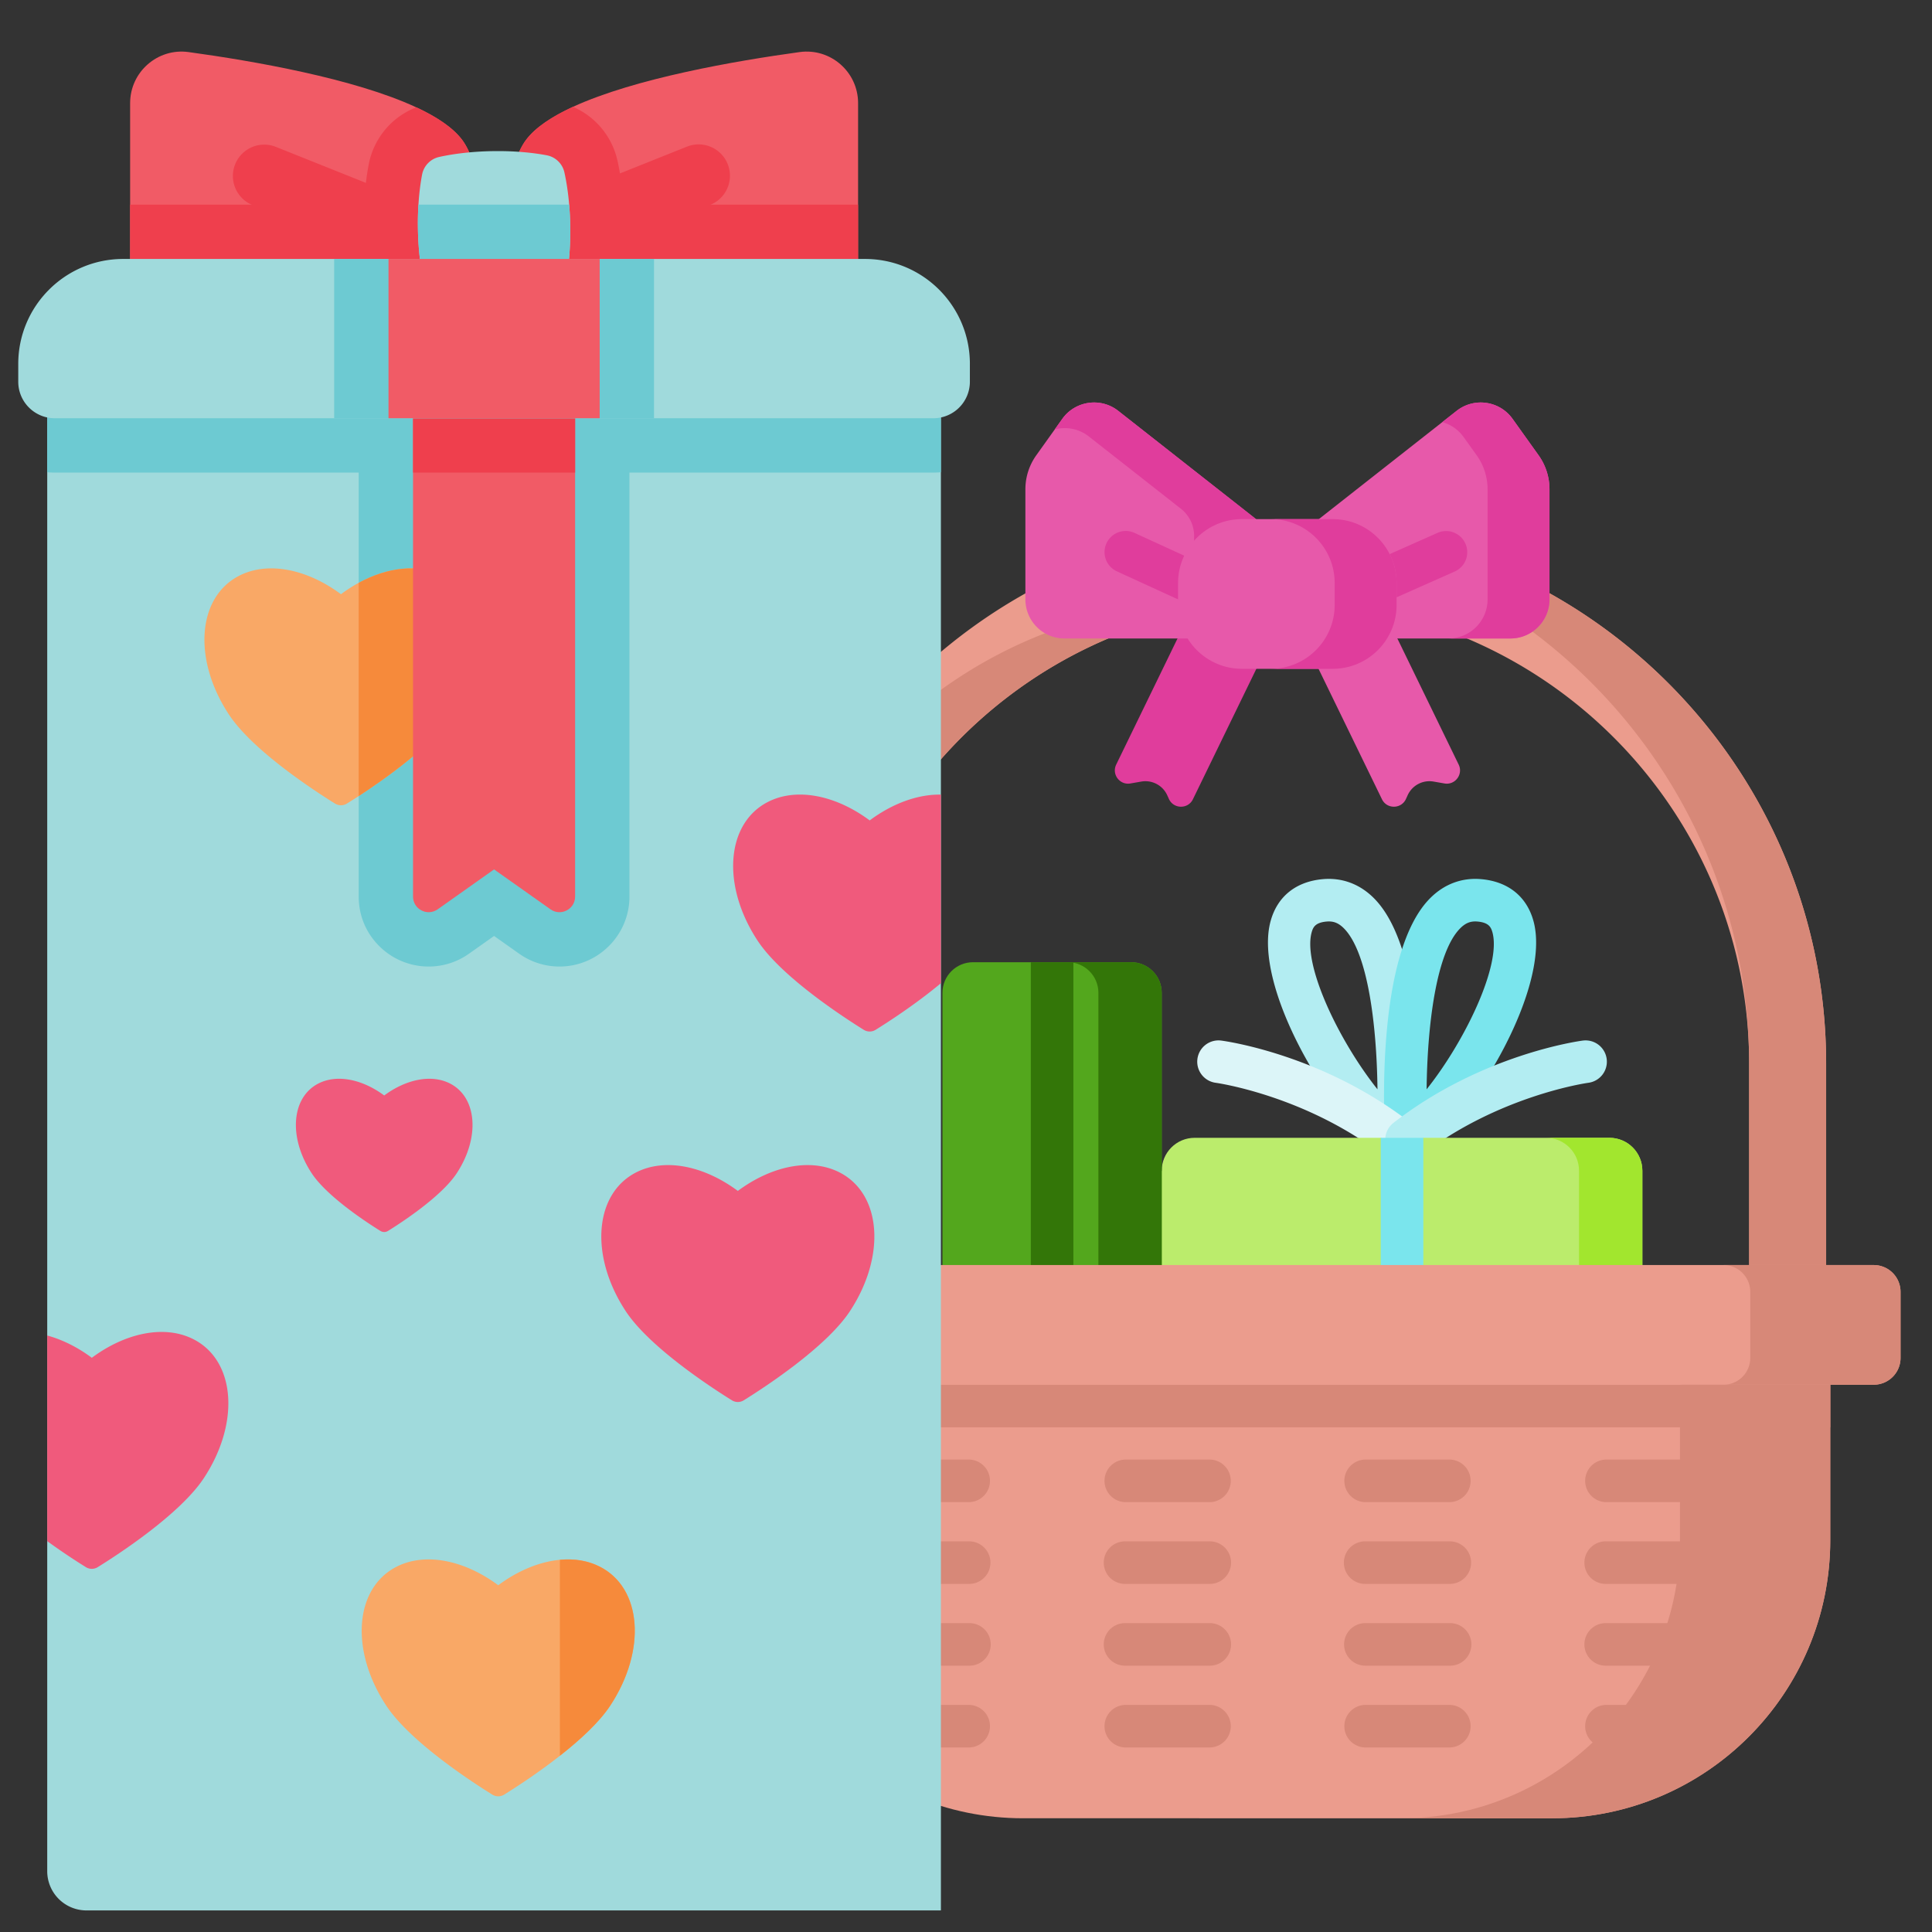 <svg xmlns="http://www.w3.org/2000/svg" xml:space="preserve" style="fill-rule:evenodd;clip-rule:evenodd;stroke-linejoin:round;stroke-miterlimit:2" viewBox="0 0 120 120"><rect x="0" y="0" width="120" height="120" fill="#333333" stroke="none"/><g><g><g transform="matrix(.229 0 0 .229 41.73 25)"><clipPath id="a"><path d="M0 0h334v384H0z"/></clipPath><g clip-path="url(#a)"><path d="M314.195 266.406v42.129c0 41.676-33.789 75.465-75.472 75.465H95.277c-41.683 0-75.472-33.789-75.472-75.465v-42.129L167 256.992l111.605 7.137 35.59 2.277Z" style="fill:#eb9c8d;fill-rule:nonzero"/><path d="M314.195 266.406v42.129c0 41.676-33.789 75.465-75.472 75.465h-40.762c41.68 0 75.473-33.789 75.473-75.465v-42.129l5.171-2.277 35.59 2.277ZM80.641 298.254H57.809a5.775 5.775 0 0 1-5.774-5.774 5.775 5.775 0 0 1 5.774-5.773h22.832a5.775 5.775 0 0 1 0 11.547ZM80.641 320.434H57.809a5.773 5.773 0 1 1 0-11.543h22.832a5.771 5.771 0 1 1 0 11.543ZM80.641 342.613H57.809a5.772 5.772 0 1 1 0-11.543h22.832a5.772 5.772 0 1 1 0 11.543ZM80.641 364.797H69.223a5.772 5.772 0 0 1-5.77-5.774 5.772 5.772 0 0 1 5.77-5.773h11.418a5.775 5.775 0 0 1 0 11.547ZM145.824 298.254h-22.832a5.775 5.775 0 0 1 0-11.547h22.832a5.775 5.775 0 0 1 5.774 5.773 5.775 5.775 0 0 1-5.774 5.774ZM145.824 320.434h-22.832a5.772 5.772 0 1 1 0-11.543h22.832a5.772 5.772 0 1 1 0 11.543ZM145.824 342.613h-22.832a5.772 5.772 0 1 1 0-11.543h22.832a5.772 5.772 0 1 1 0 11.543ZM145.824 364.797h-22.832a5.775 5.775 0 0 1 0-11.547h22.832a5.775 5.775 0 0 1 5.774 5.773 5.775 5.775 0 0 1-5.774 5.774ZM211.008 298.254h-22.832a5.775 5.775 0 0 1-5.774-5.774 5.775 5.775 0 0 1 5.774-5.773h22.832a5.775 5.775 0 0 1 0 11.547ZM211.008 320.434h-22.832a5.773 5.773 0 1 1 0-11.543h22.832a5.771 5.771 0 1 1 0 11.543ZM211.008 342.613h-22.832a5.772 5.772 0 1 1 0-11.543h22.832a5.772 5.772 0 1 1 0 11.543Z" style="fill:#d78878;fill-rule:nonzero"/><path d="M211.008 364.797h-22.832a5.775 5.775 0 0 1-5.774-5.774 5.775 5.775 0 0 1 5.774-5.773h22.832a5.775 5.775 0 0 1 0 11.547ZM276.191 298.254h-22.832a5.775 5.775 0 0 1 0-11.547h22.832a5.775 5.775 0 0 1 5.774 5.773 5.775 5.775 0 0 1-5.774 5.774ZM276.191 320.434h-22.832a5.772 5.772 0 1 1 0-11.543h22.832a5.772 5.772 0 1 1 0 11.543ZM276.191 342.613h-22.832a5.772 5.772 0 1 1 0-11.543h22.832a5.772 5.772 0 1 1 0 11.543ZM264.777 364.797h-11.418a5.775 5.775 0 0 1 0-11.547h11.418a5.772 5.772 0 0 1 5.77 5.773 5.772 5.772 0 0 1-5.77 5.774ZM19.809 266.41l294.383.001v11.543H19.809V266.41Z" style="fill:#d78878;fill-rule:nonzero"/><path d="M196.832 205.711a5.774 5.774 0 0 1-3.43-1.129c-15.25-11.266-35.91-46.457-30.972-64.027 1.859-6.625 6.882-10.629 14.144-11.274 5.133-.453 9.856 1.262 13.653 4.969 15.164 14.789 12.699 60.852 12.367 66.055a5.775 5.775 0 0 1-5.762 5.406Zm-18.625-64.957c-.199 0-.402.008-.609.027-3.071.274-3.668 1.524-4.055 2.895-2.488 8.855 7.379 29.472 17.844 42.609-.188-16.976-2.535-37.258-9.219-43.773-1.246-1.215-2.457-1.758-3.961-1.758Z" style="fill:#b3edf2;fill-rule:nonzero"/><path d="M199.27 205.711c-.829 0-1.661-.18-2.438-.539a5.779 5.779 0 0 1-3.324-4.867c-.332-5.203-2.801-51.27 12.363-66.055 3.801-3.707 8.527-5.426 13.652-4.969 7.266.645 12.289 4.649 14.149 11.274 4.933 17.57-15.723 52.761-30.973 64.023a5.757 5.757 0 0 1-3.429 1.133Zm18.625-64.957c-1.504 0-2.715.543-3.961 1.758-6.688 6.515-9.036 26.797-9.219 43.773 10.465-13.137 20.328-33.754 17.844-42.609-.387-1.371-.985-2.621-4.055-2.895a6.716 6.716 0 0 0-.609-.027Z" style="fill:#7ae5ed;fill-rule:nonzero"/><path d="M196.828 205.711a5.725 5.725 0 0 1-3.535-1.215c-21.344-16.566-45.535-19.949-45.777-19.98-3.157-.422-5.383-3.321-4.965-6.477a5.772 5.772 0 0 1 6.461-4.973c1.109.145 27.449 3.75 51.359 22.313a5.767 5.767 0 0 1 1.02 8.098 5.765 5.765 0 0 1-4.563 2.234Z" style="fill:#dcf5f8;fill-rule:nonzero"/><path d="M199.273 205.711a5.772 5.772 0 0 1-3.543-10.332c23.911-18.563 50.247-22.164 51.356-22.313a5.776 5.776 0 0 1 6.469 4.981 5.772 5.772 0 0 1-4.973 6.469c-.359.05-24.484 3.457-45.773 19.984a5.787 5.787 0 0 1-3.536 1.211Z" style="fill:#b3edf2;fill-rule:nonzero"/><path d="M263.234 208.375v25.574l-13.39 1.586-51.883 6.149-65.094-7.735-7.89-11.043 7.89-14.531c0-4.934 4-8.937 8.934-8.937h50.48l5.774 2.914 5.769-2.914h50.485c4.925 0 8.925 4.003 8.925 8.937Z" style="fill:#bbec6c;fill-rule:nonzero"/><path d="M263.234 208.375v25.574l-13.39 1.586-3.785-1.586v-25.574c0-4.934-3.997-8.937-8.93-8.937h17.18c4.925 0 8.925 4.003 8.925 8.937Z" style="fill:#a2e62e;fill-rule:nonzero"/><path d="m192.281 199.438 11.543.001v39.855h-11.543v-39.856Z" style="fill:#7ae5ed;fill-rule:nonzero"/><path d="M132.867 160.109v73.84l-9.781 3.543-19.95 7.227-29.741-10.77v-73.84c0-4.578 3.71-8.297 8.289-8.297h42.894c4.578 0 8.289 3.719 8.289 8.297Z" style="fill:#53a71d;fill-rule:nonzero"/><path d="M132.867 160.109v73.84l-9.781 3.543-7.391-3.543v-73.84c0-4.578-3.718-8.297-8.297-8.297h17.18c4.578 0 8.289 3.719 8.289 8.297Z" style="fill:#337608;fill-rule:nonzero"/><path d="M108.906 151.812v85.024a5.774 5.774 0 0 1-5.77 5.773 5.77 5.77 0 0 1-5.773-5.773v-85.024h11.543Z" style="fill:#337608;fill-rule:nonzero"/><path d="M313.078 179.352v54.597l-10.543 5.774-10.344-5.774v-54.597c0-1.61-.023-3.211-.086-4.801C289.566 107.734 234.422 54.16 167 54.16c-3.465 0-6.895.141-10.289.426-64.234 5.246-114.902 59.199-114.902 124.766v54.597l-10.153 5.774-10.734-5.774v-54.597c0-.633.008-1.254.016-1.887l.023-1.34C22.605 100.5 82 38.859 156.711 33.637h.023A144.16 144.16 0 0 1 167 33.266c80.551 0 146.078 65.535 146.078 146.086Z" style="fill:#eb9c8d;fill-rule:nonzero"/><path d="M156.711 54.586C92.477 59.832 41.809 113.785 41.809 179.352v54.597l-10.153 5.774-10.734-5.774v-54.597c0-.633.008-1.254.016-1.887l.023-1.34C22.691 108.582 78.469 54.16 146.418 54.16c3.465 0 6.898.149 10.293.426ZM313.078 179.352v54.597l-10.543 5.774-10.344-5.774v-54.597c0-1.61-.023-3.211-.086-4.801-2.417-74.903-61.203-135.715-135.371-140.914A144.16 144.16 0 0 1 167 33.266c80.551 0 146.078 65.535 146.078 146.086Z" style="fill:#d78878;fill-rule:nonzero"/><path d="M325.984 266.41H8.016a7.277 7.277 0 0 1-7.278-7.277v-17.906a7.277 7.277 0 0 1 7.278-7.278h317.968a7.274 7.274 0 0 1 7.274 7.278v17.906a7.271 7.271 0 0 1-7.274 7.277Z" style="fill:#eb9c8d;fill-rule:nonzero"/><path d="M325.984 233.949h-40.761a7.277 7.277 0 0 1 7.277 7.278v17.906a7.277 7.277 0 0 1-7.277 7.277h40.761a7.274 7.274 0 0 0 7.274-7.277v-17.906a7.271 7.271 0 0 0-7.274-7.278Z" style="fill:#d78878;fill-rule:nonzero"/><path d="m175.484 31.629 37.368-29.363c4.753-3.735 11.668-2.746 15.179 2.175l7.066 9.887a15.844 15.844 0 0 1 2.946 9.199v29.871c0 5.856-4.746 10.606-10.602 10.606h-51.957V31.629Z" style="fill:#e759aa;fill-rule:nonzero"/><path d="m235.097 14.328-7.066-9.887c-3.511-4.921-10.426-5.91-15.179-2.175l-3.883 3.05a10.566 10.566 0 0 1 5.765 4.036l3.567 4.976a15.835 15.835 0 0 1 2.949 9.199v29.871c0 5.86-4.75 10.606-10.605 10.606h16.796c5.856 0 10.602-4.746 10.602-10.606V23.527c0-3.297-1.031-6.511-2.946-9.199Z" style="fill:#e03d9c;fill-rule:nonzero"/><path d="m209.555 103.328-2.95-.512a6.498 6.498 0 0 0-7.046 3.735l-.438.965c-1.254 2.781-5.187 2.839-6.519.093L173.59 68.512l20.527-9.985 19.293 39.68c1.285 2.641-.965 5.629-3.855 5.121Z" style="fill:#e759aa;fill-rule:nonzero"/><path d="m124.379 103.328 2.949-.512a6.501 6.501 0 0 1 7.047 3.735l.434.965c1.257 2.781 5.187 2.839 6.523.093l19.012-39.097-20.528-9.985-19.296 39.68c-1.282 2.641.964 5.629 3.859 5.121Z" style="fill:#e03d9c;fill-rule:nonzero"/><path d="M158.445 31.629 121.078 2.266c-4.754-3.735-11.664-2.746-15.181 2.175l-7.061 9.887a15.822 15.822 0 0 0-2.945 9.199v29.871c0 5.856 4.746 10.606 10.601 10.606h51.953V31.629Z" style="fill:#e759aa;fill-rule:nonzero"/><path d="M121.078 2.266c-4.754-3.735-11.664-2.746-15.181 2.175l-2.039 2.856c3.091-.805 6.517-.223 9.24 1.914l24.98 19.613a9.328 9.328 0 0 1 3.574 7.344v27.836h16.793V31.629L121.078 2.266ZM193.434 53.703a5.737 5.737 0 0 1-2.332-10.98l16.621-7.383a5.736 5.736 0 0 1 4.656 10.484l-16.621 7.383a5.707 5.707 0 0 1-2.324.496Z" style="fill:#e03d9c;fill-rule:nonzero"/><path d="M139.207 53.703a5.737 5.737 0 0 1-2.387-.523l-16.113-7.383a5.735 5.735 0 1 1 4.777-10.43l16.118 7.387a5.733 5.733 0 0 1 2.824 7.601 5.736 5.736 0 0 1-5.219 3.348Z" style="fill:#e03d9c;fill-rule:nonzero"/><path d="M179.238 72.234h-24.601c-9.578 0-17.34-7.761-17.34-17.339v-5.93c0-9.574 7.762-17.336 17.34-17.336h24.601c9.574 0 17.336 7.762 17.336 17.336v5.93c0 9.578-7.762 17.339-17.336 17.339Z" style="fill:#e759aa;fill-rule:nonzero"/><path d="M179.238 31.629h-16.797c9.575 0 17.34 7.762 17.34 17.336v5.93c0 9.578-7.765 17.339-17.34 17.339h16.797c9.574 0 17.336-7.761 17.336-17.339v-5.93c0-9.574-7.762-17.336-17.336-17.336Z" style="fill:#e03d9c;fill-rule:nonzero"/></g></g><g><g><path d="M250.916 55.963h-85.649V13.55c0-7.695 6.789-13.64 14.412-12.589 15.762 2.163 40.805 6.49 56.114 13.619 5.048 2.349 9.035 5.007 11.291 7.994 2.503 3.317 4.131 9.385 4.749 15.988.546 5.914.267 12.24-.917 17.401Z" style="fill:#f15b66;fill-rule:nonzero" transform="matrix(.252 0 0 .252 -33.565 2.992)"/></g><g><path d="M227.822 51.03a7.686 7.686 0 0 1-2.867-.555l-29.618-11.847a7.727 7.727 0 0 1 5.738-14.347l29.618 11.847a7.727 7.727 0 0 1-2.871 14.902Z" style="fill:#ef3f4d;fill-rule:nonzero" transform="matrix(.252 0 0 .252 -33.565 2.992)"/></g><g><path d="M251.833 38.563c.546 5.913.268 12.239-.917 17.4h-27.197c-.536-3.575-.845-7.448-.907-11.322-.041-2.4.01-4.728.155-6.943.206-3.224.577-6.284 1.113-9.066a18.869 18.869 0 0 1 6.768-11.208 19.254 19.254 0 0 1 4.945-2.843c5.048 2.349 9.035 5.007 11.291 7.994 2.503 3.317 4.13 9.385 4.749 15.988Z" style="fill:#ef3f4d;fill-rule:nonzero" transform="matrix(.252 0 0 .252 -33.565 2.992)"/></g><g><path d="M251.828 38.562c.546 5.913.268 12.239-.917 17.4h-85.649v-17.4h86.566Z" style="fill:#ef3f4d;fill-rule:nonzero" transform="matrix(.252 0 0 .252 -33.565 2.992)"/></g><g><path d="M344.693 13.55v42.413h-85.649c-1.195-5.161-1.463-11.486-.917-17.4.607-6.593 2.236-12.671 4.749-15.988 2.287-3.039 6.377-5.728 11.538-8.118C289.743 7.4 314.601 3.115 330.27.962c7.634-1.051 14.423 4.893 14.423 12.588Z" style="fill:#f15b66;fill-rule:nonzero" transform="matrix(.252 0 0 .252 -33.565 2.992)"/></g><g><path d="M275.74 51.03a7.729 7.729 0 0 1-2.871-14.902l29.618-11.847a7.726 7.726 0 1 1 5.738 14.347l-29.618 11.847a7.686 7.686 0 0 1-2.867.555Z" style="fill:#ef3f4d;fill-rule:nonzero" transform="matrix(.252 0 0 .252 -33.565 2.992)"/></g><g><path d="M286.457 55.963h-27.413c-1.195-5.161-1.463-11.486-.917-17.4.607-6.593 2.236-12.671 4.749-15.988 2.287-3.039 6.377-5.728 11.538-8.118a18.96 18.96 0 0 1 7.253 5.522 19.065 19.065 0 0 1 3.698 7.644c.67 2.998 1.154 6.263 1.463 9.776.165 2.019.268 4.09.299 6.222.082 4.265-.155 8.479-.67 12.342Z" style="fill:#ef3f4d;fill-rule:nonzero" transform="matrix(.252 0 0 .252 -33.565 2.992)"/></g><g><path d="M344.688 38.562v17.4h-85.649c-1.195-5.161-1.464-11.487-.917-17.4h86.566Z" style="fill:#ef3f4d;fill-rule:nonzero" transform="matrix(.252 0 0 .252 -33.565 2.992)"/></g><g><path d="M237.293 55.965h35.626c.6-3.625.891-7.806.825-12.109-.073-4.748-.581-9.394-1.441-13.249a5.482 5.482 0 0 0-1.073-2.234 5.481 5.481 0 0 0-3.247-1.965c-3.544-.677-7.747-1.043-12.074-1.043-.406 0-.819.003-1.227.009-4.748.073-9.394.581-13.249 1.441a5.502 5.502 0 0 0-4.203 4.337c-.741 3.88-1.104 8.51-1.03 13.284.062 4.063.446 8.047 1.093 11.529Z" style="fill:#a0dadc;fill-rule:nonzero" transform="matrix(.252 0 0 .252 -33.565 2.992)"/></g><g><path d="M273.74 43.857c.072 4.306-.216 8.478-.824 12.105h-35.623c-.649-3.482-1.03-7.459-1.092-11.528-.031-1.999.01-3.966.134-5.872h37.148a81.53 81.53 0 0 1 .257 5.295Z" style="fill:#6dcad2;fill-rule:nonzero" transform="matrix(.252 0 0 .252 -33.565 2.992)"/></g><g><path d="M365.106 70.6v388.399h-210.6a9.672 9.672 0 0 1-9.672-9.672V70.6h220.272Z" style="fill:#a0dadc;fill-rule:nonzero" transform="matrix(.252 0 0 .252 -33.565 2.992)"/></g><g><path d="M183.465 352.406c-5.882 8.963-21.356 18.997-26.187 21.984a2.756 2.756 0 0 1-2.915 0 161.339 161.339 0 0 1-9.529-6.408v-50.685c3.719 1.01 7.489 2.885 10.992 5.491 8.241-6.13 17.915-8.221 25.064-4.564 10.353 5.286 11.507 20.584 2.575 34.182Z" style="fill:#f05a7c;fill-rule:nonzero" transform="matrix(.252 0 0 .252 -33.565 2.992)"/></g><g><path d="M365.106 70.6v33.924a22.59 22.59 0 0 1-1.864.082H146.698c-.628 0-1.247-.031-1.865-.082V70.6h220.273Z" style="fill:#6dcad2;fill-rule:nonzero" transform="matrix(.252 0 0 .252 -33.565 2.992)"/></g><g><path d="M271.085 226.354c-3.571 0-7.01-1.097-9.945-3.173l-6.168-4.364-6.169 4.364a17.137 17.137 0 0 1-9.944 3.173c-4.445 0-8.672-1.69-11.902-4.757-3.451-3.278-5.351-7.713-5.351-12.49V76.131h66.732v132.977c0 9.51-7.74 17.246-17.253 17.246Z" style="fill:#6dcad2;fill-rule:nonzero" transform="matrix(.252 0 0 .252 -33.565 2.992)"/></g><g><path d="M365.106 144.299v46.482c-6.263 5.223-13.155 9.663-16.091 11.486a2.775 2.775 0 0 1-2.926 0c-4.821-2.998-20.295-13.032-26.177-21.994-8.932-13.588-7.778-28.897 2.575-34.181 7.149-3.657 16.823-1.566 25.064 4.564 5.605-4.173 11.869-6.47 17.555-6.357Z" style="fill:#f05a7c;fill-rule:nonzero" transform="matrix(.252 0 0 .252 -33.565 12.992)"/></g><g><path d="M283.64 408.469c-2.74 4.183-7.582 8.602-12.445 12.414-5.563 4.378-11.157 7.974-13.732 9.57a2.775 2.775 0 0 1-2.926 0c-4.821-2.987-20.295-13.021-26.177-21.984-8.932-13.598-7.778-28.897 2.575-34.181 7.15-3.657 16.823-1.566 25.064 4.564 4.83-3.595 10.168-5.8 15.195-6.274 3.533-.33 6.912.196 9.869 1.71 10.355 5.284 11.508 20.582 2.577 34.181Z" style="fill:#f9a866;fill-rule:nonzero" transform="matrix(.252 0 0 .252 -33.565 2.992)"/></g><g><path d="M283.64 408.469c-2.74 4.183-7.582 8.602-12.445 12.414v-48.305c3.533-.33 6.912.196 9.869 1.71 10.354 5.284 11.507 20.582 2.576 34.181Z" style="fill:#f68a3b;fill-rule:nonzero" transform="matrix(.252 0 0 .252 -33.565 2.992)"/></g><g><path d="M244.874 164.203c-4.976 7.582-16.833 15.937-23.272 20.14-1.174.762-2.163 1.38-2.905 1.844a2.775 2.775 0 0 1-2.926 0c-4.821-2.987-20.295-13.021-26.177-21.984-8.932-13.588-7.778-28.897 2.575-34.181 7.149-3.657 16.823-1.566 25.064 4.564a37.23 37.23 0 0 1 4.368-2.802c7.129-3.873 14.783-4.79 20.696-1.762 10.355 5.284 11.509 20.593 2.577 34.181Z" style="fill:#f9a866;fill-rule:nonzero" transform="matrix(.252 0 0 .252 -33.565 2.992)"/></g><g><path d="M244.874 164.203c-4.976 7.582-16.833 15.937-23.272 20.14v-52.56c7.129-3.873 14.783-4.79 20.696-1.762 10.354 5.285 11.508 20.594 2.576 34.182Z" style="fill:#f68a3b;fill-rule:nonzero" transform="matrix(.252 0 0 .252 -33.565 2.992)"/></g><g><path d="M274.945 89.525v119.583c0 3.121-3.523 4.945-6.068 3.142l-13.907-9.838-13.897 9.838c-2.555 1.803-6.078-.021-6.078-3.142V89.525h39.95Z" style="fill:#f15b66;fill-rule:nonzero" transform="matrix(.252 0 0 .252 -33.565 2.992)"/></g><g><path d="M235 89.53h39.95v15.08H235z" style="fill:#ef3f4d;fill-rule:nonzero" transform="matrix(.252 0 0 .252 -33.565 2.992)"/></g><g><path d="M372.246 77.812v4.399a9 9 0 0 1-9.004 9.004H146.698c-4.965 0-9.004-4.028-9.004-9.004v-4.399c0-14.278 11.59-25.858 25.868-25.858h182.816c14.289 0 25.868 11.579 25.868 25.858Z" style="fill:#a0dadc;fill-rule:nonzero" transform="matrix(.252 0 0 .252 -33.565 2.992)"/></g><g><path d="M215.56 51.95h78.83v39.26h-78.83z" style="fill:#6dcad2;fill-rule:nonzero" transform="matrix(.252 0 0 .252 -33.565 2.992)"/></g><g><path d="M228.95 51.95H281v39.26h-52.05z" style="fill:#f15b66;fill-rule:nonzero" transform="matrix(.252 0 0 .252 -33.565 2.992)"/></g><g><path d="M260.754 237.413c-7.153-3.655-16.827-1.563-25.067 4.564-8.241-6.128-17.914-8.219-25.067-4.564-10.348 5.287-11.5 20.593-2.574 34.186 5.887 8.963 21.358 18.993 26.183 21.987a2.757 2.757 0 0 0 2.916 0c4.824-2.994 20.296-13.023 26.183-21.987 8.927-13.593 7.775-28.899-2.574-34.186Z" style="fill:#f05a7c;fill-rule:nonzero" transform="matrix(.252 0 0 .252 -13.565 12.992)"/></g><g><path d="M260.754 237.413c-7.153-3.655-16.827-1.563-25.067 4.564-8.241-6.128-17.914-8.219-25.067-4.564-10.348 5.287-11.5 20.593-2.574 34.186 5.887 8.963 21.358 18.993 26.183 21.987a2.757 2.757 0 0 0 2.916 0c4.824-2.994 20.296-13.023 26.183-21.987 8.927-13.593 7.775-28.899-2.574-34.186Z" style="fill:#f05a7c;fill-rule:nonzero" transform="translate(-14.553 28.6) scale(.163)"/></g></g></g></g></svg>